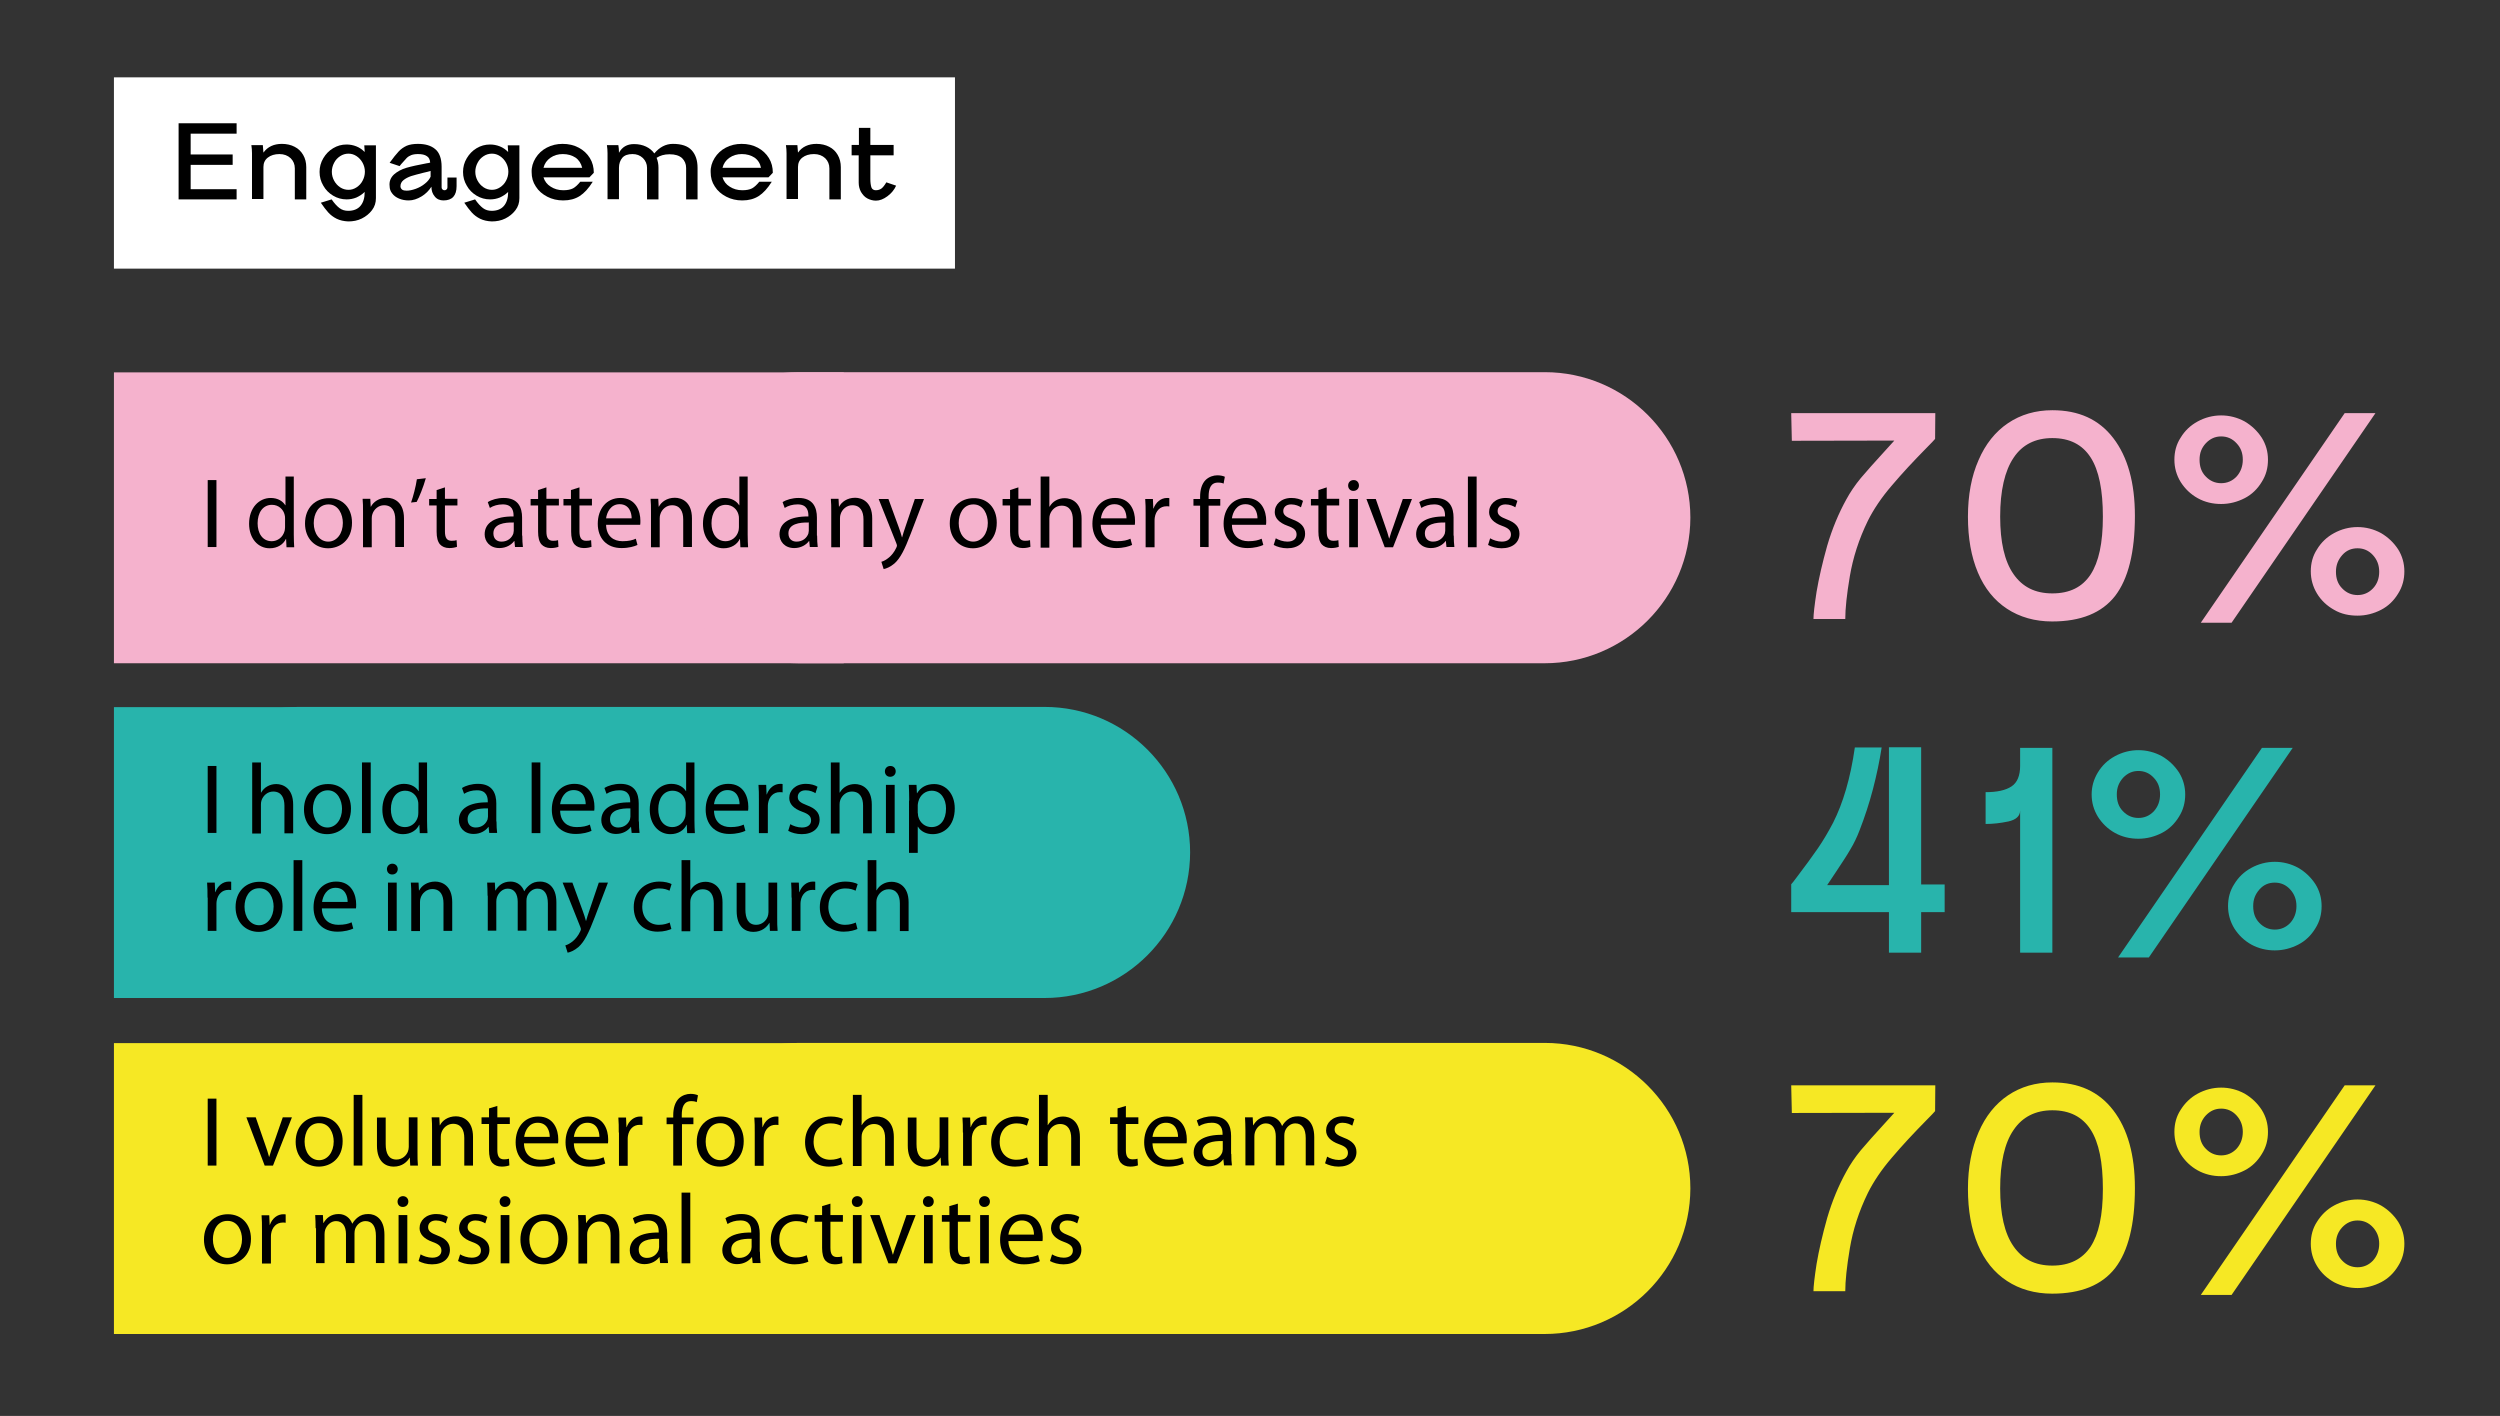 <?xml version="1.0" encoding="UTF-8"?>
<!-- Generator: Adobe Illustrator 28.2.0, SVG Export Plug-In . SVG Version: 6.00 Build 0)  -->
<svg xmlns="http://www.w3.org/2000/svg" xmlns:xlink="http://www.w3.org/1999/xlink" version="1.1" id="Layer_1" x="0px" y="0px" viewBox="0 0 1202.4 681" style="enable-background:new 0 0 1202.4 681;" xml:space="preserve">
<rect x="0" y="0" width="1202.4" height="681" fill="#333333" stroke="none"/>
<style type="text/css">
	.st0{fill:#F6E824;}
	.st1{fill:#F5B2CD;}
	.st2{fill:#28B4AC;}
	.st3{enable-background:new    ;}
	.st4{fill:#FFFFFF;}
</style>
<rect x="54.8" y="501.7" class="st0" width="351" height="139.9"></rect>
<path class="st0" d="M742.9,641.6H384.2c-38.6,0-70-31.4-70-70l0,0c0-38.6,31.4-70,70-70H743c38.6,0,70,31.4,70,70l0,0  C812.9,610.3,781.5,641.6,742.9,641.6z"></path>
<rect x="54.8" y="179.1" class="st1" width="351" height="139.9"></rect>
<path class="st1" d="M742.9,319H384.2c-38.6,0-70-31.4-70-70l0,0c0-38.6,31.4-70,70-70H743c38.6,0,70,31.4,70,70l0,0  C812.9,287.7,781.5,319,742.9,319z"></path>
<path class="st1" d="M861.5,198.7l0.3,13.3l49.3-0.1l-4.9,5.4c-4.6,5-8.3,9.2-11.2,12.6c-2.8,3.4-5.1,6.8-7,10.3  c-3.7,6.7-6.8,14.1-9.2,22.3c-2.3,8.2-4,15.6-5.1,22.1c-1,6.5-1.5,10.9-1.5,13.1h15.3c0-4.9,0.7-11.7,2.2-20.6  c1.5-8.8,4.3-17.7,8.7-26.7c2.7-5.4,6.5-11.1,11.5-16.9c4.9-5.8,10.5-11.8,16.7-18.1c2.3-2.3,3.6-3.7,4.1-4.3l0.1-12.4L861.5,198.7  L861.5,198.7L861.5,198.7z M987.1,197.3c-8.1,0-15.2,2.1-21.3,6.2s-10.9,10.1-14.2,17.8c-3.4,7.7-5.1,16.8-5.1,27.2  c0,10.4,1.6,19.3,4.8,26.9c3.2,7.6,7.9,13.4,14,17.4c6.1,4,13.4,6.1,21.7,6.1c13.8,0,23.9-4.1,30.3-12.3c6.3-8.2,9.5-21,9.5-38.5  c0-16-3.5-28.4-10.4-37.4C1009.5,201.7,999.8,197.3,987.1,197.3L987.1,197.3z M987.1,210.7c8.3,0,14.4,3.1,18.4,9.3  c4,6.2,5.9,15.7,5.9,28.5s-2,21.8-5.9,27.8c-4,6.1-10.1,9.1-18.4,9.1s-14.4-3.1-18.7-9.3c-4.3-6.2-6.4-15.4-6.4-27.7  c0-12.3,2.2-22,6.5-28.3C972.7,213.8,979,210.7,987.1,210.7L987.1,210.7L987.1,210.7z M1127.7,198.7l-69.2,100.8h14.8l69.2-100.8  H1127.7L1127.7,198.7z M1068.3,242.4c4,0,7.8-1,11.3-2.8s6.2-4.5,8.2-7.8c2.1-3.3,3-6.8,3-10.7s-1-7.4-3-10.6  c-2.1-3.2-4.8-5.8-8.2-7.8c-3.5-1.9-7.3-2.9-11.3-2.9s-7.8,1-11.3,2.9c-3.5,1.9-6.2,4.5-8.2,7.8c-2.1,3.2-3,6.8-3,10.6  c0,3.9,1,7.4,3,10.7c2.1,3.3,4.8,5.9,8.2,7.8C1060.4,241.5,1064.2,242.4,1068.3,242.4L1068.3,242.4z M1068.3,232.4  c-2.9,0-5.4-1.1-7.4-3.2c-2.1-2.1-3-4.8-3-8.1s1-5.7,3-7.9c2.1-2.2,4.5-3.3,7.4-3.3s5.4,1.1,7.4,3.3c2.1,2.2,3,4.8,3,7.9  s-1,5.9-3,8.1C1073.7,231.3,1071.2,232.4,1068.3,232.4L1068.3,232.4z M1133.9,296.1c4,0,7.8-1,11.3-2.8c3.5-1.8,6.2-4.5,8.2-7.8  c2.1-3.3,3-6.9,3-10.7s-1-7.4-3-10.6c-2.1-3.2-4.8-5.8-8.2-7.8c-3.5-1.9-7.3-2.9-11.3-2.9s-7.8,1-11.3,2.9c-3.5,1.9-6.2,4.5-8.2,7.8  c-2.1,3.2-3,6.8-3,10.6s1,7.4,3,10.7c2,3.3,4.8,5.9,8.2,7.8C1126,295.3,1129.8,296.1,1133.9,296.1L1133.9,296.1z M1133.9,286.2  c-2.9,0-5.4-1.1-7.4-3.2c-2.1-2.1-3-4.8-3-8c0-3.2,1-5.7,3-8c2-2.3,4.5-3.3,7.4-3.3s5.4,1.1,7.4,3.3s3,4.8,3,8c0,3.2-1,5.9-3,8  C1139.3,285.1,1136.8,286.2,1133.9,286.2L1133.9,286.2z"></path>
<path class="st2" d="M908.5,359.7v66h-29.7l3.8-5.7c3.2-4.8,5.7-8.6,7.3-11.4c1.7-2.8,3.2-5.9,4.5-9.3c2.4-6.2,4.6-12.8,6.4-19.7  s3.2-13.6,4.2-20.1h-12.9c-2.1,14.8-5.7,26.8-10.4,36.1c-2.3,4.4-4.7,8.5-7.3,12.3c-2.6,3.8-6.2,8.7-10.6,14.5  c-1,1.3-1.7,2.3-2.3,2.9v13.4h47v19.5H924v-19.5h11.3v-13.3H924v-66h-15.5V359.7z M955,381v15.3c3.5,0,7.1-0.4,10.9-1.2  c3.7-0.8,5.7-2.6,5.7-5.3v68.4h15.5v-98.5h-15.5v8.6c0,4.8-1.4,8.1-4.1,9.9C964.7,380.1,960.5,381,955,381L955,381L955,381z   M1087.9,359.7l-69.2,100.8h14.8l69.2-100.8H1087.9L1087.9,359.7z M1028.5,403.4c4,0,7.8-1,11.3-2.8s6.2-4.5,8.2-7.8  c2.1-3.3,3-6.9,3-10.7s-1-7.4-3-10.6c-2.1-3.2-4.8-5.8-8.2-7.8c-3.5-1.9-7.3-2.9-11.3-2.9s-7.8,1-11.3,2.9c-3.5,1.9-6.2,4.5-8.2,7.8  c-2,3.3-3,6.8-3,10.6c0,3.9,1,7.4,3,10.7c2.1,3.3,4.8,5.9,8.2,7.8C1020.6,402.5,1024.4,403.4,1028.5,403.4L1028.5,403.4  L1028.5,403.4z M1028.5,393.4c-2.9,0-5.4-1.1-7.4-3.2c-2.1-2.1-3-4.8-3-8.1s1-5.7,3-8c2.1-2.2,4.5-3.3,7.4-3.3s5.4,1.1,7.4,3.3  c2.1,2.2,3,4.8,3,8c0,3.2-1,5.9-3,8.1C1033.9,392.3,1031.4,393.4,1028.5,393.4L1028.5,393.4z M1094.1,457.1c4,0,7.8-1,11.3-2.8  s6.2-4.5,8.2-7.8c2.1-3.3,3-6.8,3-10.7c0-3.9-1-7.4-3-10.6c-2.1-3.2-4.8-5.8-8.2-7.8c-3.5-1.9-7.3-2.9-11.3-2.9s-7.8,1-11.3,2.9  c-3.5,1.9-6.2,4.5-8.2,7.8c-2.1,3.2-3,6.8-3,10.6c0,3.8,1,7.4,3,10.7c2.1,3.3,4.8,5.9,8.2,7.8  C1086.3,456.2,1090.1,457.1,1094.1,457.1L1094.1,457.1z M1094.1,447.1c-2.9,0-5.4-1.1-7.4-3.2c-2.1-2.1-3-4.8-3-8.1s1-5.7,3-8  c2-2.3,4.5-3.3,7.4-3.3s5.4,1.1,7.4,3.3s3,4.8,3,8c0,3.1-1,5.9-3,8.1C1099.5,446,1097,447.1,1094.1,447.1L1094.1,447.1z"></path>
<path class="st0" d="M861.5,522l0.3,13.3l49.3-0.1l-4.9,5.4c-4.6,5-8.3,9.2-11.2,12.6c-2.8,3.4-5.1,6.8-7,10.3  c-3.7,6.7-6.8,14.1-9.2,22.3c-2.3,8.2-4,15.6-5.1,22.1c-1,6.5-1.5,10.9-1.5,13.1h15.3c0-4.9,0.7-11.7,2.2-20.6s4.3-17.7,8.7-26.7  c2.7-5.4,6.5-11.1,11.5-16.9c4.9-5.8,10.5-11.8,16.7-18.1c2.3-2.3,3.6-3.7,4.1-4.3l0.1-12.4L861.5,522L861.5,522L861.5,522z   M987.1,520.6c-8.1,0-15.2,2.1-21.3,6.2s-10.9,10.1-14.2,17.8s-5.1,16.8-5.1,27.2c0,10.4,1.6,19.3,4.8,26.9  c3.2,7.6,7.9,13.4,14,17.4c6.1,4,13.4,6.1,21.7,6.1c13.8,0,23.9-4.1,30.3-12.3c6.3-8.2,9.5-21,9.5-38.5c0-16-3.5-28.4-10.4-37.4  C1009.5,525,999.8,520.6,987.1,520.6L987.1,520.6L987.1,520.6z M987.1,534c8.3,0,14.4,3.1,18.4,9.3c4,6.2,5.9,15.7,5.9,28.5  c0,12.8-2,21.8-5.9,27.8c-4,6-10.1,9.1-18.4,9.1s-14.4-3.1-18.7-9.3c-4.3-6.2-6.4-15.4-6.4-27.7s2.1-22,6.5-28.3  C972.7,537.2,979,534,987.1,534L987.1,534L987.1,534z M1127.7,522l-69.2,100.8h14.8l69.2-100.8L1127.7,522L1127.7,522z   M1068.3,565.7c4,0,7.8-1,11.3-2.8s6.2-4.5,8.2-7.8c2.1-3.3,3-6.8,3-10.7c0-3.9-1-7.4-3-10.6c-2.1-3.2-4.8-5.8-8.2-7.8  c-3.5-1.9-7.3-2.9-11.3-2.9s-7.8,1-11.3,2.9c-3.5,1.9-6.2,4.6-8.2,7.8c-2.1,3.2-3,6.8-3,10.6c0,3.9,1,7.4,3,10.7  c2.1,3.3,4.8,5.9,8.2,7.8S1064.2,565.7,1068.3,565.7L1068.3,565.7z M1068.3,555.7c-2.9,0-5.4-1.1-7.4-3.2c-2.1-2.1-3-4.8-3-8.1  c0-3.2,1-5.7,3-7.9c2.1-2.2,4.5-3.3,7.4-3.3s5.4,1.1,7.4,3.3s3,4.8,3,7.9c0,3.1-1,5.9-3,8.1C1073.7,554.6,1071.2,555.7,1068.3,555.7  L1068.3,555.7z M1133.9,619.5c4,0,7.8-1,11.3-2.8c3.5-1.8,6.2-4.5,8.2-7.8c2.1-3.3,3-6.8,3-10.7c0-3.9-1-7.4-3-10.6  c-2.1-3.2-4.8-5.8-8.2-7.8c-3.5-1.9-7.3-2.9-11.3-2.9s-7.8,1-11.3,2.9c-3.5,1.9-6.2,4.6-8.2,7.8c-2.1,3.2-3,6.8-3,10.6  c0,3.9,1,7.4,3,10.7c2,3.3,4.8,5.9,8.2,7.8C1126.1,618.5,1129.8,619.5,1133.9,619.5L1133.9,619.5z M1133.9,609.5  c-2.9,0-5.4-1.1-7.4-3.2c-2.1-2.1-3-4.8-3-8.1c0-3.2,1-5.7,3-7.9c2.1-2.2,4.5-3.3,7.4-3.3s5.4,1.1,7.4,3.3s3,4.8,3,7.9s-1,5.9-3,8.1  C1139.3,608.4,1136.8,609.5,1133.9,609.5L1133.9,609.5z"></path>
<g class="st3">
	<path d="M104.1,230.9v32.2h-4.2v-32.2H104.1z"></path>
	<path d="M141.3,229.2v28c0,2.1,0.1,4.4,0.2,6h-3.7l-0.2-4h-0.1c-1.2,2.6-4,4.5-7.8,4.5c-5.6,0-9.9-4.7-9.9-11.8   c0-7.7,4.8-12.4,10.4-12.4c3.6,0,5.9,1.7,7,3.5h0.1v-13.8H141.3z M137.1,249.4c0-0.5,0-1.2-0.2-1.8c-0.6-2.6-2.9-4.8-6.1-4.8   c-4.4,0-6.9,3.8-6.9,8.9c0,4.7,2.3,8.6,6.8,8.6c2.8,0,5.4-1.9,6.2-5c0.1-0.6,0.2-1.1,0.2-1.8V249.4z"></path>
	<path d="M169.3,251.4c0,8.6-6,12.3-11.5,12.3c-6.2,0-11.1-4.6-11.1-11.9c0-7.7,5.1-12.2,11.5-12.2   C164.8,239.5,169.3,244.3,169.3,251.4z M150.9,251.6c0,5.1,2.9,8.9,7,8.9c4,0,7-3.8,7-9c0-3.9-2-8.9-6.9-8.9   C153.1,242.6,150.9,247.2,150.9,251.6z"></path>
	<path d="M174.6,246.2c0-2.4,0-4.4-0.2-6.3h3.7l0.2,3.8h0.1c1.1-2.2,3.8-4.3,7.7-4.3c3.2,0,8.2,1.9,8.2,9.9v13.8h-4.2v-13.3   c0-3.7-1.4-6.8-5.4-6.8c-2.7,0-4.9,2-5.6,4.3c-0.2,0.5-0.3,1.2-0.3,2v13.9h-4.2V246.2z"></path>
	<path d="M204.8,230c-1.1,4-3.2,9.2-4.4,11.4l-2.7,0.3c1-2.8,2.3-7.7,2.8-11.2L204.8,230z"></path>
	<path d="M214,234.4v5.5h6v3.2h-6v12.5c0,2.9,0.8,4.5,3.2,4.5c1.1,0,1.8-0.1,2.4-0.3l0.2,3.2c-0.8,0.3-2.1,0.6-3.7,0.6   c-2,0-3.5-0.7-4.5-1.8c-1.1-1.3-1.6-3.3-1.6-6.1v-12.6h-3.6V240h3.6v-4.3L214,234.4z"></path>
	<path d="M251.2,257.6c0,2,0.1,4,0.3,5.5h-3.8l-0.3-2.9h-0.1c-1.3,1.8-3.8,3.4-7.1,3.4c-4.7,0-7.1-3.3-7.1-6.6c0-5.6,5-8.7,13.9-8.6   v-0.5c0-1.9-0.5-5.4-5.3-5.3c-2.2,0-4.4,0.6-6.1,1.7l-1-2.8c1.9-1.2,4.7-2,7.7-2c7.1,0,8.8,4.8,8.8,9.4V257.6z M247.1,251.3   c-4.6-0.1-9.8,0.7-9.8,5.2c0,2.8,1.8,4,3.9,4c3.1,0,5-1.9,5.7-3.9c0.1-0.5,0.2-1,0.2-1.3V251.3z"></path>
	<path d="M262.8,234.4v5.5h6v3.2h-6v12.5c0,2.9,0.8,4.5,3.2,4.5c1.1,0,1.8-0.1,2.4-0.3l0.2,3.2c-0.8,0.3-2.1,0.6-3.7,0.6   c-2,0-3.5-0.7-4.5-1.8c-1.1-1.3-1.6-3.3-1.6-6.1v-12.6h-3.6V240h3.6v-4.3L262.8,234.4z"></path>
	<path d="M278.7,234.4v5.5h6v3.2h-6v12.5c0,2.9,0.8,4.5,3.2,4.5c1.1,0,1.8-0.1,2.4-0.3l0.2,3.2c-0.8,0.3-2.1,0.6-3.7,0.6   c-2,0-3.5-0.7-4.5-1.8c-1.1-1.3-1.6-3.3-1.6-6.1v-12.6H271V240h3.6v-4.3L278.7,234.4z"></path>
	<path d="M291.5,252.3c0.1,5.7,3.7,8,7.9,8c3,0,4.9-0.5,6.4-1.2l0.8,3c-1.5,0.7-4.1,1.5-7.7,1.5c-7.1,0-11.4-4.7-11.4-11.7   c0-7,4.1-12.4,10.9-12.4c7.6,0,9.6,6.6,9.6,10.9c0,0.9,0,1.5-0.1,2H291.5z M303.8,249.3c0-2.6-1.1-6.8-5.8-6.8   c-4.3,0-6.1,3.9-6.5,6.8H303.8z"></path>
	<path d="M313.1,246.2c0-2.4,0-4.4-0.2-6.3h3.7l0.2,3.8h0.1c1.1-2.2,3.8-4.3,7.7-4.3c3.2,0,8.2,1.9,8.2,9.9v13.8h-4.2v-13.3   c0-3.7-1.4-6.8-5.4-6.8c-2.7,0-4.9,2-5.6,4.3c-0.2,0.5-0.3,1.2-0.3,2v13.9h-4.2V246.2z"></path>
	<path d="M359.6,229.2v28c0,2.1,0.1,4.4,0.2,6h-3.7l-0.2-4h-0.1c-1.2,2.6-4,4.5-7.8,4.5c-5.6,0-9.9-4.7-9.9-11.8   c0-7.7,4.8-12.4,10.4-12.4c3.6,0,5.9,1.7,7,3.5h0.1v-13.8H359.6z M355.4,249.4c0-0.5,0-1.2-0.2-1.8c-0.6-2.6-2.9-4.8-6.1-4.8   c-4.4,0-6.9,3.8-6.9,8.9c0,4.7,2.3,8.6,6.8,8.6c2.8,0,5.4-1.9,6.2-5c0.1-0.6,0.2-1.1,0.2-1.8V249.4z"></path>
	<path d="M393,257.6c0,2,0.1,4,0.3,5.5h-3.8l-0.3-2.9h-0.1c-1.3,1.8-3.8,3.4-7.1,3.4c-4.7,0-7.1-3.3-7.1-6.6c0-5.6,5-8.7,13.9-8.6   v-0.5c0-1.9-0.5-5.4-5.3-5.3c-2.2,0-4.4,0.6-6.1,1.7l-1-2.8c1.9-1.2,4.7-2,7.7-2c7.1,0,8.8,4.8,8.8,9.4V257.6z M389,251.3   c-4.6-0.1-9.8,0.7-9.8,5.2c0,2.8,1.8,4,3.9,4c3.1,0,5-1.9,5.7-3.9c0.1-0.5,0.2-1,0.2-1.3V251.3z"></path>
	<path d="M399.8,246.2c0-2.4,0-4.4-0.2-6.3h3.7l0.2,3.8h0.1c1.1-2.2,3.8-4.3,7.7-4.3c3.2,0,8.2,1.9,8.2,9.9v13.8h-4.2v-13.3   c0-3.7-1.4-6.8-5.4-6.8c-2.7,0-4.9,2-5.6,4.3c-0.2,0.5-0.3,1.2-0.3,2v13.9h-4.2V246.2z"></path>
	<path d="M427.3,240l5,13.7c0.6,1.5,1.1,3.3,1.5,4.7h0.1c0.4-1.4,0.9-3.2,1.5-4.8L440,240h4.4l-6.3,16.5c-3,7.9-5.1,12-7.9,14.5   c-2.1,1.8-4.1,2.5-5.2,2.7l-1.1-3.5c1.1-0.3,2.4-1,3.7-2.1c1.1-0.9,2.5-2.5,3.5-4.7c0.2-0.4,0.3-0.8,0.3-1c0-0.2-0.1-0.6-0.3-1.1   l-8.5-21.3H427.3z"></path>
	<path d="M479.4,251.4c0,8.6-6,12.3-11.5,12.3c-6.2,0-11.1-4.6-11.1-11.9c0-7.7,5.1-12.2,11.5-12.2   C474.9,239.5,479.4,244.3,479.4,251.4z M461.1,251.6c0,5.1,2.9,8.9,7,8.9c4,0,7-3.8,7-9c0-3.9-2-8.9-6.9-8.9   C463.2,242.6,461.1,247.2,461.1,251.6z"></path>
	<path d="M489.8,234.4v5.5h6v3.2h-6v12.5c0,2.9,0.8,4.5,3.2,4.5c1.1,0,1.8-0.1,2.4-0.3l0.2,3.2c-0.8,0.3-2.1,0.6-3.7,0.6   c-2,0-3.5-0.7-4.5-1.8c-1.1-1.3-1.6-3.3-1.6-6.1v-12.6h-3.6V240h3.6v-4.3L489.8,234.4z"></path>
	<path d="M500.5,229.2h4.2v14.5h0.1c0.7-1.2,1.7-2.3,3-3c1.2-0.7,2.7-1.1,4.3-1.1c3.1,0,8.1,1.9,8.1,9.9v13.8H516v-13.3   c0-3.7-1.4-6.8-5.4-6.8c-2.7,0-4.8,1.9-5.6,4.2c-0.2,0.6-0.3,1.2-0.3,2v14h-4.2V229.2z"></path>
	<path d="M529.4,252.3c0.1,5.7,3.7,8,7.9,8c3,0,4.9-0.5,6.4-1.2l0.8,3c-1.5,0.7-4.1,1.5-7.7,1.5c-7.1,0-11.4-4.7-11.4-11.7   c0-7,4.1-12.4,10.9-12.4c7.6,0,9.6,6.6,9.6,10.9c0,0.9,0,1.5-0.1,2H529.4z M541.8,249.3c0-2.6-1.1-6.8-5.8-6.8   c-4.3,0-6.1,3.9-6.5,6.8H541.8z"></path>
	<path d="M551,247.2c0-2.7,0-5.1-0.2-7.2h3.7l0.2,4.6h0.1c1.1-3.1,3.6-5.1,6.5-5.1c0.4,0,0.8,0,1.1,0.1v4c-0.4-0.1-0.9-0.1-1.4-0.1   c-3,0-5.1,2.2-5.6,5.4c-0.1,0.6-0.1,1.3-0.1,2v12.3H551V247.2z"></path>
	<path d="M577.2,263.1v-19.9H574V240h3.2v-1.1c0-3.3,0.8-6.2,2.7-8.1c1.6-1.5,3.7-2.2,5.6-2.2c1.5,0,2.8,0.3,3.6,0.7l-0.6,3.3   c-0.6-0.3-1.4-0.5-2.7-0.5c-3.6,0-4.5,3.1-4.5,6.7v1.2h5.6v3.2h-5.6v19.9H577.2z"></path>
	<path d="M592.5,252.3c0.1,5.7,3.7,8,7.9,8c3,0,4.9-0.5,6.4-1.2l0.8,3c-1.5,0.7-4.1,1.5-7.7,1.5c-7.1,0-11.4-4.7-11.4-11.7   c0-7,4.1-12.4,10.9-12.4c7.6,0,9.6,6.6,9.6,10.9c0,0.9,0,1.5-0.1,2H592.5z M604.8,249.3c0-2.6-1.1-6.8-5.8-6.8   c-4.3,0-6.1,3.9-6.5,6.8H604.8z"></path>
	<path d="M613.6,258.9c1.3,0.8,3.5,1.6,5.6,1.6c3,0,4.4-1.5,4.4-3.4c0-2-1.2-3.1-4.3-4.2c-4.2-1.5-6.2-3.8-6.2-6.6   c0-3.7,3.1-6.8,8-6.8c2.3,0,4.4,0.6,5.6,1.4l-1,3.1c-0.9-0.6-2.6-1.4-4.7-1.4c-2.5,0-3.8,1.4-3.8,3.2c0,1.9,1.3,2.8,4.4,4   c4,1.5,6.1,3.5,6.1,6.9c0,4.1-3.2,7-8.6,7c-2.5,0-4.9-0.7-6.5-1.6L613.6,258.9z"></path>
	<path d="M638.1,234.4v5.5h6v3.2h-6v12.5c0,2.9,0.8,4.5,3.2,4.5c1.1,0,1.8-0.1,2.4-0.3l0.2,3.2c-0.8,0.3-2.1,0.6-3.7,0.6   c-2,0-3.5-0.7-4.5-1.8c-1.1-1.3-1.6-3.3-1.6-6.1v-12.6h-3.6V240h3.6v-4.3L638.1,234.4z"></path>
	<path d="M653.6,233.5c0,1.4-1,2.6-2.7,2.6c-1.5,0-2.5-1.1-2.5-2.6s1.1-2.6,2.6-2.6C652.5,230.8,653.6,232,653.6,233.5z    M648.9,263.1V240h4.2v23.2H648.9z"></path>
	<path d="M661.7,240l4.5,13c0.8,2.2,1.4,4.1,1.9,6h0.1c0.5-1.9,1.2-3.8,2-6l4.5-13h4.4l-9.1,23.2h-4l-8.8-23.2H661.7z"></path>
	<path d="M699.2,257.6c0,2,0.1,4,0.3,5.5h-3.8l-0.3-2.9h-0.1c-1.3,1.8-3.8,3.4-7.1,3.4c-4.7,0-7.1-3.3-7.1-6.6c0-5.6,5-8.7,13.9-8.6   v-0.5c0-1.9-0.5-5.4-5.3-5.3c-2.2,0-4.4,0.6-6.1,1.7l-1-2.8c1.9-1.2,4.7-2,7.7-2c7.1,0,8.8,4.8,8.8,9.4V257.6z M695.1,251.3   c-4.6-0.1-9.8,0.7-9.8,5.2c0,2.8,1.8,4,3.9,4c3.1,0,5-1.9,5.7-3.9c0.1-0.5,0.2-1,0.2-1.3V251.3z"></path>
	<path d="M706,229.2h4.2v34H706V229.2z"></path>
	<path d="M716.7,258.9c1.3,0.8,3.5,1.6,5.6,1.6c3,0,4.4-1.5,4.4-3.4c0-2-1.2-3.1-4.3-4.2c-4.2-1.5-6.2-3.8-6.2-6.6   c0-3.7,3.1-6.8,8-6.8c2.3,0,4.4,0.6,5.6,1.4l-1,3.1c-0.9-0.6-2.6-1.4-4.7-1.4c-2.5,0-3.8,1.4-3.8,3.2c0,1.9,1.3,2.8,4.4,4   c4,1.5,6.1,3.5,6.1,6.9c0,4.1-3.2,7-8.6,7c-2.5,0-4.9-0.7-6.5-1.6L716.7,258.9z"></path>
</g>
<rect x="54.8" y="340.1" class="st2" width="351" height="139.9"></rect>
<path class="st2" d="M502.4,480H143.6c-38.6,0-70-31.4-70-70l0,0c0-38.6,31.4-70,70-70h358.8c38.6,0,70,31.4,70,70l0,0  C572.3,448.6,541,480,502.4,480z"></path>
<g class="st3">
	<path d="M104.1,368.4v32.2h-4.2v-32.2H104.1z"></path>
	<path d="M121.3,366.7h4.2v14.5h0.1c0.7-1.2,1.7-2.3,3-3c1.2-0.7,2.7-1.1,4.3-1.1c3.1,0,8.1,1.9,8.1,9.9v13.8h-4.2v-13.3   c0-3.7-1.4-6.8-5.4-6.8c-2.7,0-4.8,1.9-5.6,4.2c-0.2,0.6-0.3,1.2-0.3,2v14h-4.2V366.7z"></path>
	<path d="M168.8,388.9c0,8.6-6,12.3-11.5,12.3c-6.2,0-11.1-4.6-11.1-11.9c0-7.7,5.1-12.2,11.5-12.2   C164.3,377,168.8,381.9,168.8,388.9z M150.5,389.1c0,5.1,2.9,8.9,7,8.9c4,0,7-3.8,7-9c0-3.9-2-8.9-6.9-8.9   C152.7,380.2,150.5,384.8,150.5,389.1z"></path>
	<path d="M174.1,366.7h4.2v34h-4.2V366.7z"></path>
	<path d="M205.4,366.7v28c0,2.1,0.1,4.4,0.2,6h-3.7l-0.2-4h-0.1c-1.2,2.6-4,4.5-7.8,4.5c-5.6,0-9.9-4.7-9.9-11.8   c0-7.7,4.8-12.4,10.4-12.4c3.6,0,5.9,1.7,7,3.5h0.1v-13.8H205.4z M201.2,386.9c0-0.5,0-1.2-0.2-1.8c-0.6-2.6-2.9-4.8-6.1-4.8   c-4.4,0-6.9,3.8-6.9,8.9c0,4.7,2.3,8.6,6.8,8.6c2.8,0,5.4-1.9,6.2-5c0.1-0.6,0.2-1.1,0.2-1.8V386.9z"></path>
	<path d="M238.8,395.1c0,2,0.1,4,0.3,5.5h-3.8l-0.3-2.9h-0.1c-1.3,1.8-3.8,3.4-7.1,3.4c-4.7,0-7.1-3.3-7.1-6.6c0-5.6,5-8.7,13.9-8.6   v-0.5c0-1.9-0.5-5.4-5.3-5.3c-2.2,0-4.4,0.6-6.1,1.7l-1-2.8c1.9-1.2,4.7-2,7.7-2c7.1,0,8.8,4.8,8.8,9.4V395.1z M234.7,388.8   c-4.6-0.1-9.8,0.7-9.8,5.2c0,2.8,1.8,4,3.9,4c3.1,0,5-1.9,5.7-3.9c0.1-0.5,0.2-1,0.2-1.3V388.8z"></path>
	<path d="M255.7,366.7h4.2v34h-4.2V366.7z"></path>
	<path d="M269.4,389.8c0.1,5.7,3.7,8,7.9,8c3,0,4.9-0.5,6.4-1.2l0.8,3c-1.5,0.7-4.1,1.5-7.7,1.5c-7.1,0-11.4-4.7-11.4-11.7   c0-7,4.1-12.4,10.9-12.4c7.6,0,9.6,6.6,9.6,10.9c0,0.9,0,1.5-0.1,2H269.4z M281.7,386.8c0-2.6-1.1-6.8-5.8-6.8   c-4.3,0-6.1,3.9-6.5,6.8H281.7z"></path>
	<path d="M307.3,395.1c0,2,0.1,4,0.3,5.5h-3.8l-0.3-2.9h-0.1c-1.3,1.8-3.8,3.4-7.1,3.4c-4.7,0-7.1-3.3-7.1-6.6c0-5.6,5-8.7,13.9-8.6   v-0.5c0-1.9-0.5-5.4-5.3-5.3c-2.2,0-4.4,0.6-6.1,1.7l-1-2.8c1.9-1.2,4.7-2,7.7-2c7.1,0,8.8,4.8,8.8,9.4V395.1z M303.2,388.8   c-4.6-0.1-9.8,0.7-9.8,5.2c0,2.8,1.8,4,3.9,4c3.1,0,5-1.9,5.7-3.9c0.1-0.5,0.2-1,0.2-1.3V388.8z"></path>
	<path d="M334,366.7v28c0,2.1,0.1,4.4,0.2,6h-3.7l-0.2-4h-0.1c-1.2,2.6-4,4.5-7.8,4.5c-5.6,0-9.9-4.7-9.9-11.8   c0-7.7,4.8-12.4,10.4-12.4c3.6,0,5.9,1.7,7,3.5h0.1v-13.8H334z M329.8,386.9c0-0.5,0-1.2-0.2-1.8c-0.6-2.6-2.9-4.8-6.1-4.8   c-4.4,0-6.9,3.8-6.9,8.9c0,4.7,2.3,8.6,6.8,8.6c2.8,0,5.4-1.9,6.2-5c0.1-0.6,0.2-1.1,0.2-1.8V386.9z"></path>
	<path d="M343.4,389.8c0.1,5.7,3.7,8,7.9,8c3,0,4.9-0.5,6.4-1.2l0.8,3c-1.5,0.7-4.1,1.5-7.7,1.5c-7.1,0-11.4-4.7-11.4-11.7   c0-7,4.1-12.4,10.9-12.4c7.6,0,9.6,6.6,9.6,10.9c0,0.9,0,1.5-0.1,2H343.4z M355.7,386.8c0-2.6-1.1-6.8-5.8-6.8   c-4.3,0-6.1,3.9-6.5,6.8H355.7z"></path>
	<path d="M365,384.7c0-2.7,0-5.1-0.2-7.2h3.7l0.2,4.6h0.1c1.1-3.1,3.6-5.1,6.5-5.1c0.4,0,0.8,0,1.1,0.1v4c-0.4-0.1-0.9-0.1-1.4-0.1   c-3,0-5.1,2.2-5.6,5.4c-0.1,0.6-0.1,1.3-0.1,2v12.3H365V384.7z"></path>
	<path d="M380.1,396.4c1.3,0.8,3.5,1.6,5.6,1.6c3,0,4.4-1.5,4.4-3.4c0-2-1.2-3.1-4.3-4.2c-4.2-1.5-6.2-3.8-6.2-6.6   c0-3.7,3.1-6.8,8-6.8c2.3,0,4.4,0.6,5.6,1.4l-1,3.1c-0.9-0.6-2.6-1.4-4.7-1.4c-2.5,0-3.8,1.4-3.8,3.2c0,1.9,1.3,2.8,4.4,4   c4,1.5,6.1,3.5,6.1,6.9c0,4.1-3.2,7-8.6,7c-2.5,0-4.9-0.7-6.5-1.6L380.1,396.4z"></path>
	<path d="M399.6,366.7h4.2v14.5h0.1c0.7-1.2,1.7-2.3,3-3c1.2-0.7,2.7-1.1,4.3-1.1c3.1,0,8.1,1.9,8.1,9.9v13.8h-4.2v-13.3   c0-3.7-1.4-6.8-5.4-6.8c-2.7,0-4.8,1.9-5.6,4.2c-0.2,0.6-0.3,1.2-0.3,2v14h-4.2V366.7z"></path>
	<path d="M430.8,371c0,1.4-1,2.6-2.7,2.6c-1.5,0-2.5-1.1-2.5-2.6s1.1-2.6,2.6-2.6C429.8,368.4,430.8,369.5,430.8,371z M426.1,400.7   v-23.2h4.2v23.2H426.1z"></path>
	<path d="M437.3,385.1c0-3-0.1-5.4-0.2-7.6h3.7l0.2,4h0.1c1.7-2.8,4.4-4.4,8.2-4.4c5.6,0,9.9,4.7,9.9,11.7c0,8.3-5.1,12.4-10.6,12.4   c-3.1,0-5.7-1.3-7.1-3.6h-0.1v12.6h-4.2V385.1z M441.5,391.2c0,0.6,0,1.2,0.2,1.7c0.8,2.9,3.3,4.9,6.3,4.9c4.4,0,7-3.6,7-8.9   c0-4.6-2.4-8.6-6.9-8.6c-2.9,0-5.6,2-6.4,5.2c-0.1,0.5-0.3,1.1-0.3,1.7V391.2z"></path>
</g>
<g class="st3">
	<path d="M99.8,431.7c0-2.7,0-5.1-0.2-7.2h3.7l0.2,4.6h0.1c1.1-3.1,3.6-5.1,6.5-5.1c0.4,0,0.8,0,1.1,0.1v4c-0.4-0.1-0.9-0.1-1.4-0.1   c-3,0-5.1,2.2-5.6,5.4c-0.1,0.6-0.1,1.3-0.1,2v12.3h-4.2V431.7z"></path>
	<path d="M135.9,435.9c0,8.6-6,12.3-11.5,12.3c-6.2,0-11.1-4.6-11.1-11.9c0-7.7,5.1-12.2,11.5-12.2   C131.4,424,135.9,428.9,135.9,435.9z M117.6,436.1c0,5.1,2.9,8.9,7,8.9c4,0,7-3.8,7-9c0-3.9-2-8.8-6.9-8.8   C119.7,427.2,117.6,431.8,117.6,436.1z"></path>
	<path d="M141.2,413.7h4.2v34h-4.2V413.7z"></path>
	<path d="M154.8,436.8c0.1,5.7,3.7,8,7.9,8c3,0,4.9-0.5,6.4-1.2l0.8,3c-1.5,0.7-4.1,1.5-7.7,1.5c-7.1,0-11.4-4.7-11.4-11.7   c0-7,4.1-12.4,10.9-12.4c7.6,0,9.6,6.6,9.6,10.9c0,0.9,0,1.5-0.1,2H154.8z M167.2,433.8c0-2.6-1.1-6.8-5.8-6.8   c-4.3,0-6.1,3.9-6.5,6.8H167.2z"></path>
	<path d="M191.3,418c0,1.4-1,2.6-2.7,2.6c-1.5,0-2.5-1.1-2.5-2.6c0-1.4,1.1-2.6,2.6-2.6C190.2,415.4,191.3,416.5,191.3,418z    M186.6,447.7v-23.2h4.2v23.2H186.6z"></path>
	<path d="M197.8,430.8c0-2.4,0-4.4-0.2-6.3h3.7l0.2,3.8h0.1c1.1-2.2,3.8-4.3,7.7-4.3c3.2,0,8.2,1.9,8.2,9.9v13.8h-4.2v-13.3   c0-3.7-1.4-6.8-5.4-6.8c-2.7,0-4.9,2-5.6,4.3c-0.2,0.5-0.3,1.2-0.3,2v13.9h-4.2V430.8z"></path>
	<path d="M234.5,430.8c0-2.4-0.1-4.4-0.2-6.3h3.7l0.2,3.8h0.1c1.3-2.2,3.4-4.3,7.3-4.3c3.1,0,5.5,1.9,6.5,4.6h0.1   c0.7-1.3,1.7-2.3,2.6-3c1.4-1.1,2.9-1.6,5.1-1.6c3.1,0,7.7,2,7.7,10v13.6h-4.1v-13.1c0-4.5-1.7-7.1-5-7.1c-2.4,0-4.3,1.8-5,3.8   c-0.2,0.6-0.3,1.3-0.3,2.1v14.3H249v-13.9c0-3.7-1.6-6.3-4.8-6.3c-2.6,0-4.5,2.1-5.2,4.2c-0.2,0.6-0.3,1.3-0.3,2.1v13.9h-4.1V430.8   z"></path>
	<path d="M275.3,424.5l5,13.7c0.6,1.5,1.1,3.3,1.5,4.7h0.1c0.4-1.4,0.9-3.2,1.5-4.8l4.6-13.6h4.4l-6.3,16.5c-3,7.9-5.1,12-7.9,14.5   c-2.1,1.8-4.1,2.5-5.2,2.7l-1.1-3.5c1.1-0.3,2.4-1,3.7-2.1c1.1-0.9,2.5-2.5,3.5-4.7c0.2-0.4,0.3-0.8,0.3-1s-0.1-0.6-0.3-1.1   l-8.5-21.3H275.3z"></path>
	<path d="M322.9,446.8c-1.1,0.5-3.5,1.3-6.6,1.3c-7,0-11.5-4.7-11.5-11.8c0-7.1,4.9-12.3,12.4-12.3c2.5,0,4.7,0.6,5.8,1.2l-1,3.2   c-1-0.5-2.6-1.1-4.9-1.1c-5.3,0-8.2,4-8.2,8.8c0,5.4,3.4,8.7,8,8.7c2.4,0,4-0.6,5.2-1.1L322.9,446.8z"></path>
	<path d="M327.8,413.7h4.2v14.5h0.1c0.7-1.2,1.7-2.3,3-3c1.2-0.7,2.7-1.1,4.3-1.1c3.1,0,8.1,1.9,8.1,9.9v13.8h-4.2v-13.3   c0-3.7-1.4-6.8-5.4-6.8c-2.7,0-4.8,1.9-5.6,4.2c-0.2,0.6-0.3,1.2-0.3,2v14h-4.2V413.7z"></path>
	<path d="M373.8,441.3c0,2.4,0,4.5,0.2,6.4h-3.7l-0.2-3.8h-0.1c-1.1,1.9-3.5,4.3-7.7,4.3c-3.6,0-8-2.1-8-10.1v-13.5h4.2v12.8   c0,4.4,1.4,7.4,5.2,7.4c2.8,0,4.8-2,5.5-3.9c0.2-0.6,0.4-1.3,0.4-2.2v-14.2h4.2V441.3z"></path>
	<path d="M380.7,431.7c0-2.7,0-5.1-0.2-7.2h3.7l0.2,4.6h0.1c1.1-3.1,3.6-5.1,6.5-5.1c0.4,0,0.8,0,1.1,0.1v4   c-0.4-0.1-0.9-0.1-1.4-0.1c-3,0-5.1,2.2-5.6,5.4c-0.1,0.6-0.1,1.3-0.1,2v12.3h-4.2V431.7z"></path>
	<path d="M412.4,446.8c-1.1,0.5-3.5,1.3-6.6,1.3c-7,0-11.5-4.7-11.5-11.8c0-7.1,4.9-12.3,12.4-12.3c2.5,0,4.7,0.6,5.8,1.2l-1,3.2   c-1-0.5-2.6-1.1-4.9-1.1c-5.3,0-8.2,4-8.2,8.8c0,5.4,3.4,8.7,8,8.7c2.4,0,4-0.6,5.2-1.1L412.4,446.8z"></path>
	<path d="M417.3,413.7h4.2v14.5h0.1c0.7-1.2,1.7-2.3,3-3c1.2-0.7,2.7-1.1,4.3-1.1c3.1,0,8.1,1.9,8.1,9.9v13.8h-4.2v-13.3   c0-3.7-1.4-6.8-5.4-6.8c-2.7,0-4.8,1.9-5.6,4.2c-0.2,0.6-0.3,1.2-0.3,2v14h-4.2V413.7z"></path>
</g>
<g class="st3">
	<path d="M104.1,528.4v32.2h-4.2v-32.2H104.1z"></path>
	<path d="M123,537.4l4.5,13c0.8,2.2,1.4,4.1,1.9,6h0.1c0.5-1.9,1.2-3.8,2-6l4.5-13h4.4l-9.1,23.2h-4l-8.8-23.2H123z"></path>
	<path d="M164.8,548.8c0,8.6-6,12.3-11.5,12.3c-6.2,0-11.1-4.6-11.1-11.9c0-7.7,5.1-12.2,11.5-12.2   C160.3,537,164.8,541.8,164.8,548.8z M146.5,549.1c0,5.1,2.9,8.9,7,8.9c4,0,7-3.8,7-9c0-3.9-2-8.8-6.9-8.8   C148.6,540.1,146.5,544.7,146.5,549.1z"></path>
	<path d="M170.1,526.6h4.2v34h-4.2V526.6z"></path>
	<path d="M200.8,554.2c0,2.4,0,4.5,0.2,6.4h-3.7l-0.2-3.8h-0.1c-1.1,1.9-3.5,4.3-7.7,4.3c-3.6,0-8-2.1-8-10.1v-13.5h4.2v12.8   c0,4.4,1.4,7.4,5.2,7.4c2.8,0,4.8-2,5.5-3.9c0.2-0.6,0.4-1.3,0.4-2.2v-14.2h4.2V554.2z"></path>
	<path d="M207.8,543.7c0-2.4,0-4.4-0.2-6.3h3.7l0.2,3.8h0.1c1.1-2.2,3.8-4.3,7.7-4.3c3.2,0,8.2,1.9,8.2,9.9v13.8h-4.2v-13.3   c0-3.7-1.4-6.8-5.4-6.8c-2.7,0-4.9,2-5.6,4.3c-0.2,0.5-0.3,1.2-0.3,2v13.9h-4.2V543.7z"></path>
	<path d="M239.2,531.9v5.5h6v3.2h-6v12.5c0,2.9,0.8,4.5,3.2,4.5c1.1,0,1.8-0.1,2.4-0.3l0.2,3.2c-0.8,0.3-2.1,0.6-3.7,0.6   c-2,0-3.5-0.7-4.5-1.8c-1.1-1.3-1.6-3.3-1.6-6.1v-12.6h-3.6v-3.2h3.6v-4.3L239.2,531.9z"></path>
	<path d="M252,549.8c0.1,5.7,3.7,8,7.9,8c3,0,4.9-0.5,6.4-1.2l0.8,3c-1.5,0.7-4.1,1.5-7.7,1.5c-7.1,0-11.4-4.7-11.4-11.7   c0-7,4.1-12.4,10.9-12.4c7.6,0,9.6,6.6,9.6,10.9c0,0.9,0,1.5-0.1,2H252z M264.4,546.8c0-2.6-1.1-6.8-5.8-6.8   c-4.3,0-6.1,3.9-6.5,6.8H264.4z"></path>
	<path d="M276,549.8c0.1,5.7,3.7,8,7.9,8c3,0,4.9-0.5,6.4-1.2l0.8,3c-1.5,0.7-4.1,1.5-7.7,1.5c-7.1,0-11.4-4.7-11.4-11.7   c0-7,4.1-12.4,10.9-12.4c7.6,0,9.6,6.6,9.6,10.9c0,0.9,0,1.5-0.1,2H276z M288.3,546.8c0-2.6-1.1-6.8-5.8-6.8   c-4.3,0-6.1,3.9-6.5,6.8H288.3z"></path>
	<path d="M297.6,544.7c0-2.7,0-5.1-0.2-7.2h3.7l0.2,4.6h0.1c1.1-3.1,3.6-5.1,6.5-5.1c0.4,0,0.8,0,1.1,0.1v4   c-0.4-0.1-0.9-0.1-1.4-0.1c-3,0-5.1,2.2-5.6,5.4c-0.1,0.6-0.1,1.3-0.1,2v12.3h-4.2V544.7z"></path>
	<path d="M323.8,560.6v-19.9h-3.2v-3.2h3.2v-1.1c0-3.3,0.8-6.2,2.7-8.1c1.6-1.5,3.7-2.2,5.6-2.2c1.5,0,2.8,0.3,3.6,0.7l-0.6,3.3   c-0.6-0.3-1.4-0.5-2.7-0.5c-3.6,0-4.5,3.1-4.5,6.7v1.2h5.6v3.2H328v19.9H323.8z"></path>
	<path d="M357.7,548.8c0,8.6-6,12.3-11.5,12.3c-6.2,0-11.1-4.6-11.1-11.9c0-7.7,5.1-12.2,11.5-12.2   C353.2,537,357.7,541.8,357.7,548.8z M339.4,549.1c0,5.1,2.9,8.9,7,8.9c4,0,7-3.8,7-9c0-3.9-2-8.8-6.9-8.8   C341.5,540.1,339.4,544.7,339.4,549.1z"></path>
	<path d="M363,544.7c0-2.7,0-5.1-0.2-7.2h3.7l0.2,4.6h0.1c1.1-3.1,3.6-5.1,6.5-5.1c0.4,0,0.8,0,1.1,0.1v4c-0.4-0.1-0.9-0.1-1.4-0.1   c-3,0-5.1,2.2-5.6,5.4c-0.1,0.6-0.1,1.3-0.1,2v12.3H363V544.7z"></path>
	<path d="M405.3,559.8c-1.1,0.5-3.5,1.3-6.6,1.3c-7,0-11.5-4.7-11.5-11.8c0-7.1,4.9-12.3,12.4-12.3c2.5,0,4.7,0.6,5.8,1.2l-1,3.2   c-1-0.5-2.6-1.1-4.9-1.1c-5.3,0-8.2,4-8.2,8.8c0,5.4,3.4,8.7,8,8.7c2.4,0,4-0.6,5.2-1.1L405.3,559.8z"></path>
	<path d="M410.2,526.6h4.2v14.5h0.1c0.7-1.2,1.7-2.3,3-3c1.2-0.7,2.7-1.1,4.3-1.1c3.1,0,8.1,1.9,8.1,9.9v13.8h-4.2v-13.3   c0-3.7-1.4-6.8-5.4-6.8c-2.7,0-4.8,1.9-5.6,4.2c-0.2,0.6-0.3,1.2-0.3,2v14h-4.2V526.6z"></path>
	<path d="M456.1,554.2c0,2.4,0,4.5,0.2,6.4h-3.7l-0.2-3.8h-0.1c-1.1,1.9-3.5,4.3-7.7,4.3c-3.6,0-8-2.1-8-10.1v-13.5h4.2v12.8   c0,4.4,1.4,7.4,5.2,7.4c2.8,0,4.8-2,5.5-3.9c0.2-0.6,0.4-1.3,0.4-2.2v-14.2h4.2V554.2z"></path>
	<path d="M463.1,544.7c0-2.7,0-5.1-0.2-7.2h3.7l0.2,4.6h0.1c1.1-3.1,3.6-5.1,6.5-5.1c0.4,0,0.8,0,1.1,0.1v4   c-0.4-0.1-0.9-0.1-1.4-0.1c-3,0-5.1,2.2-5.6,5.4c-0.1,0.6-0.1,1.3-0.1,2v12.3h-4.2V544.7z"></path>
	<path d="M494.8,559.8c-1.1,0.5-3.5,1.3-6.6,1.3c-7,0-11.5-4.7-11.5-11.8c0-7.1,4.9-12.3,12.4-12.3c2.5,0,4.7,0.6,5.8,1.2l-1,3.2   c-1-0.5-2.6-1.1-4.9-1.1c-5.3,0-8.2,4-8.2,8.8c0,5.4,3.4,8.7,8,8.7c2.4,0,4-0.6,5.2-1.1L494.8,559.8z"></path>
	<path d="M499.7,526.6h4.2v14.5h0.1c0.7-1.2,1.7-2.3,3-3c1.2-0.7,2.7-1.1,4.3-1.1c3.1,0,8.1,1.9,8.1,9.9v13.8h-4.2v-13.3   c0-3.7-1.4-6.8-5.4-6.8c-2.7,0-4.8,1.9-5.6,4.2c-0.2,0.6-0.3,1.2-0.3,2v14h-4.2V526.6z"></path>
	<path d="M541.5,531.9v5.5h6v3.2h-6v12.5c0,2.9,0.8,4.5,3.2,4.5c1.1,0,1.8-0.1,2.4-0.3l0.2,3.2c-0.8,0.3-2.1,0.6-3.7,0.6   c-2,0-3.5-0.7-4.5-1.8c-1.1-1.3-1.6-3.3-1.6-6.1v-12.6h-3.6v-3.2h3.6v-4.3L541.5,531.9z"></path>
	<path d="M554.3,549.8c0.1,5.7,3.7,8,7.9,8c3,0,4.9-0.5,6.4-1.2l0.8,3c-1.5,0.7-4.1,1.5-7.7,1.5c-7.1,0-11.4-4.7-11.4-11.7   c0-7,4.1-12.4,10.9-12.4c7.6,0,9.6,6.6,9.6,10.9c0,0.9,0,1.5-0.1,2H554.3z M566.6,546.8c0-2.6-1.1-6.8-5.8-6.8   c-4.3,0-6.1,3.9-6.5,6.8H566.6z"></path>
	<path d="M592.2,555c0,2,0.1,4,0.3,5.5h-3.8l-0.3-2.9h-0.1c-1.3,1.8-3.8,3.4-7.1,3.4c-4.7,0-7.1-3.3-7.1-6.6c0-5.6,5-8.7,13.9-8.6   v-0.5c0-1.9-0.5-5.4-5.3-5.3c-2.2,0-4.4,0.6-6.1,1.7l-1-2.8c1.9-1.2,4.7-2,7.7-2c7.1,0,8.8,4.8,8.8,9.4V555z M588.1,548.8   c-4.6-0.1-9.8,0.7-9.8,5.2c0,2.8,1.8,4,3.9,4c3.1,0,5-1.9,5.7-3.9c0.1-0.5,0.2-1,0.2-1.3V548.8z"></path>
	<path d="M599,543.7c0-2.4-0.1-4.4-0.2-6.3h3.7l0.2,3.8h0.1c1.3-2.2,3.4-4.3,7.3-4.3c3.1,0,5.5,1.9,6.5,4.6h0.1   c0.7-1.3,1.7-2.3,2.6-3c1.4-1.1,2.9-1.6,5.1-1.6c3.1,0,7.7,2,7.7,10v13.6H628v-13.1c0-4.5-1.7-7.1-5-7.1c-2.4,0-4.3,1.8-5,3.8   c-0.2,0.6-0.3,1.3-0.3,2.1v14.3h-4.1v-13.9c0-3.7-1.6-6.3-4.8-6.3c-2.6,0-4.5,2.1-5.2,4.2c-0.2,0.6-0.3,1.3-0.3,2.1v13.9H599V543.7   z"></path>
	<path d="M638.3,556.3c1.3,0.8,3.5,1.6,5.6,1.6c3,0,4.4-1.5,4.4-3.4c0-2-1.2-3.1-4.3-4.2c-4.2-1.5-6.2-3.8-6.2-6.6   c0-3.7,3.1-6.8,8-6.8c2.3,0,4.4,0.6,5.6,1.4l-1,3.1c-0.9-0.6-2.6-1.4-4.7-1.4c-2.5,0-3.8,1.4-3.8,3.2c0,1.9,1.3,2.8,4.4,4   c4,1.5,6.1,3.5,6.1,6.9c0,4.1-3.2,7-8.6,7c-2.5,0-4.9-0.7-6.5-1.6L638.3,556.3z"></path>
</g>
<g class="st3">
	<path d="M120.7,595.8c0,8.6-6,12.3-11.5,12.3c-6.2,0-11.1-4.6-11.1-11.9c0-7.7,5.1-12.2,11.5-12.2   C116.2,584,120.7,588.8,120.7,595.8z M102.4,596.1c0,5.1,2.9,8.9,7,8.9c4,0,7-3.8,7-9c0-3.9-2-8.8-6.9-8.8   C104.5,587.1,102.4,591.7,102.4,596.1z"></path>
	<path d="M126,591.7c0-2.7,0-5.1-0.2-7.2h3.7l0.2,4.6h0.1c1.1-3.1,3.6-5.1,6.5-5.1c0.4,0,0.8,0,1.1,0.1v4c-0.4-0.1-0.9-0.1-1.4-0.1   c-3,0-5.1,2.2-5.6,5.4c-0.1,0.6-0.1,1.3-0.1,2v12.3H126V591.7z"></path>
	<path d="M151.8,590.7c0-2.4-0.1-4.4-0.2-6.3h3.7l0.2,3.8h0.1c1.3-2.2,3.4-4.3,7.3-4.3c3.1,0,5.5,1.9,6.5,4.6h0.1   c0.7-1.3,1.7-2.3,2.6-3c1.4-1.1,2.9-1.6,5.1-1.6c3.1,0,7.7,2,7.7,10v13.6h-4.1v-13.1c0-4.5-1.7-7.1-5-7.1c-2.4,0-4.3,1.8-5,3.8   c-0.2,0.6-0.3,1.3-0.3,2.1v14.3h-4.1v-13.9c0-3.7-1.6-6.3-4.8-6.3c-2.6,0-4.5,2.1-5.2,4.2c-0.2,0.6-0.3,1.3-0.3,2.1v13.9h-4.1   V590.7z"></path>
	<path d="M196.4,577.9c0,1.4-1,2.6-2.7,2.6c-1.5,0-2.5-1.1-2.5-2.6c0-1.4,1.1-2.6,2.6-2.6C195.3,575.3,196.4,576.4,196.4,577.9z    M191.7,607.6v-23.2h4.2v23.2H191.7z"></path>
	<path d="M202.3,603.3c1.3,0.8,3.5,1.6,5.6,1.6c3,0,4.4-1.5,4.4-3.4c0-2-1.2-3.1-4.3-4.2c-4.2-1.5-6.2-3.8-6.2-6.6   c0-3.7,3.1-6.8,8-6.8c2.3,0,4.4,0.6,5.6,1.4l-1,3.1c-0.9-0.6-2.6-1.4-4.7-1.4c-2.5,0-3.8,1.4-3.8,3.2c0,1.9,1.3,2.8,4.4,4   c4,1.5,6.1,3.5,6.1,6.9c0,4.1-3.2,7-8.6,7c-2.5,0-4.9-0.7-6.5-1.6L202.3,603.3z"></path>
	<path d="M221.3,603.3c1.3,0.8,3.5,1.6,5.6,1.6c3,0,4.4-1.5,4.4-3.4c0-2-1.2-3.1-4.3-4.2c-4.2-1.5-6.2-3.8-6.2-6.6   c0-3.7,3.1-6.8,8-6.8c2.3,0,4.4,0.6,5.6,1.4l-1,3.1c-0.9-0.6-2.6-1.4-4.7-1.4c-2.5,0-3.8,1.4-3.8,3.2c0,1.9,1.3,2.8,4.4,4   c4,1.5,6.1,3.5,6.1,6.9c0,4.1-3.2,7-8.6,7c-2.5,0-4.9-0.7-6.5-1.6L221.3,603.3z"></path>
	<path d="M245.5,577.9c0,1.4-1,2.6-2.7,2.6c-1.5,0-2.5-1.1-2.5-2.6c0-1.4,1.1-2.6,2.6-2.6C244.4,575.3,245.5,576.4,245.5,577.9z    M240.8,607.6v-23.2h4.2v23.2H240.8z"></path>
	<path d="M272.9,595.8c0,8.6-6,12.3-11.5,12.3c-6.2,0-11.1-4.6-11.1-11.9c0-7.7,5.1-12.2,11.5-12.2   C268.4,584,272.9,588.8,272.9,595.8z M254.6,596.1c0,5.1,2.9,8.9,7,8.9c4,0,7-3.8,7-9c0-3.9-2-8.8-6.9-8.8   C256.8,587.1,254.6,591.7,254.6,596.1z"></path>
	<path d="M278.2,590.7c0-2.4,0-4.4-0.2-6.3h3.7l0.2,3.8h0.1c1.1-2.2,3.8-4.3,7.7-4.3c3.2,0,8.2,1.9,8.2,9.9v13.8h-4.2v-13.3   c0-3.7-1.4-6.8-5.4-6.8c-2.7,0-4.9,2-5.6,4.3c-0.2,0.5-0.3,1.2-0.3,2v13.9h-4.2V590.7z"></path>
	<path d="M321,602c0,2,0.1,4,0.3,5.5h-3.8l-0.3-2.9h-0.1c-1.3,1.8-3.8,3.4-7.1,3.4c-4.7,0-7.1-3.3-7.1-6.6c0-5.6,5-8.7,13.9-8.6   v-0.5c0-1.9-0.5-5.4-5.3-5.3c-2.2,0-4.4,0.6-6.1,1.7l-1-2.8c1.9-1.2,4.7-2,7.7-2c7.1,0,8.8,4.8,8.8,9.4V602z M317,595.8   c-4.6-0.1-9.8,0.7-9.8,5.2c0,2.8,1.8,4,3.9,4c3.1,0,5-1.9,5.7-3.9c0.1-0.5,0.2-1,0.2-1.3V595.8z"></path>
	<path d="M327.8,573.6h4.2v34h-4.2V573.6z"></path>
	<path d="M365.5,602c0,2,0.1,4,0.3,5.5h-3.8l-0.3-2.9h-0.1c-1.3,1.8-3.8,3.4-7.1,3.4c-4.7,0-7.1-3.3-7.1-6.6c0-5.6,5-8.7,13.9-8.6   v-0.5c0-1.9-0.5-5.4-5.3-5.3c-2.2,0-4.4,0.6-6.1,1.7l-1-2.8c1.9-1.2,4.7-2,7.7-2c7.1,0,8.8,4.8,8.8,9.4V602z M361.5,595.8   c-4.6-0.1-9.8,0.7-9.8,5.2c0,2.8,1.8,4,3.9,4c3.1,0,5-1.9,5.7-3.9c0.1-0.5,0.2-1,0.2-1.3V595.8z"></path>
	<path d="M388.8,606.8c-1.1,0.5-3.5,1.3-6.6,1.3c-7,0-11.5-4.7-11.5-11.8c0-7.1,4.9-12.3,12.4-12.3c2.5,0,4.7,0.6,5.8,1.2l-1,3.2   c-1-0.5-2.6-1.1-4.9-1.1c-5.3,0-8.2,4-8.2,8.8c0,5.4,3.4,8.7,8,8.7c2.4,0,4-0.6,5.2-1.1L388.8,606.8z"></path>
	<path d="M399.4,578.9v5.5h6v3.2h-6v12.5c0,2.9,0.8,4.5,3.2,4.5c1.1,0,1.8-0.1,2.4-0.3l0.2,3.2c-0.8,0.3-2.1,0.6-3.7,0.6   c-2,0-3.5-0.7-4.5-1.8c-1.1-1.3-1.6-3.3-1.6-6.1v-12.6h-3.6v-3.2h3.6v-4.3L399.4,578.9z"></path>
	<path d="M414.9,577.9c0,1.4-1,2.6-2.7,2.6c-1.5,0-2.5-1.1-2.5-2.6c0-1.4,1.1-2.6,2.6-2.6C413.8,575.3,414.9,576.4,414.9,577.9z    M410.2,607.6v-23.2h4.2v23.2H410.2z"></path>
	<path d="M423,584.4l4.5,13c0.8,2.2,1.4,4.1,1.9,6h0.1c0.5-1.9,1.2-3.8,2-6l4.5-13h4.4l-9.1,23.2h-4l-8.8-23.2H423z"></path>
	<path d="M449.1,577.9c0,1.4-1,2.6-2.7,2.6c-1.5,0-2.5-1.1-2.5-2.6c0-1.4,1.1-2.6,2.6-2.6C448,575.3,449.1,576.4,449.1,577.9z    M444.4,607.6v-23.2h4.2v23.2H444.4z"></path>
	<path d="M460.7,578.9v5.5h6v3.2h-6v12.5c0,2.9,0.8,4.5,3.2,4.5c1.1,0,1.8-0.1,2.4-0.3l0.2,3.2c-0.8,0.3-2.1,0.6-3.7,0.6   c-2,0-3.5-0.7-4.5-1.8c-1.1-1.3-1.6-3.3-1.6-6.1v-12.6H453v-3.2h3.6v-4.3L460.7,578.9z"></path>
	<path d="M476.1,577.9c0,1.4-1,2.6-2.7,2.6c-1.5,0-2.5-1.1-2.5-2.6c0-1.4,1.1-2.6,2.6-2.6C475.1,575.3,476.1,576.4,476.1,577.9z    M471.4,607.6v-23.2h4.2v23.2H471.4z"></path>
	<path d="M485,596.8c0.1,5.7,3.7,8,7.9,8c3,0,4.9-0.5,6.4-1.2l0.8,3c-1.5,0.7-4.1,1.5-7.7,1.5c-7.1,0-11.4-4.7-11.4-11.7   c0-7,4.1-12.4,10.9-12.4c7.6,0,9.6,6.6,9.6,10.9c0,0.9,0,1.5-0.1,2H485z M497.3,593.8c0-2.6-1.1-6.8-5.8-6.8   c-4.3,0-6.1,3.9-6.5,6.8H497.3z"></path>
	<path d="M506,603.3c1.3,0.8,3.5,1.6,5.6,1.6c3,0,4.4-1.5,4.4-3.4c0-2-1.2-3.1-4.3-4.2c-4.2-1.5-6.2-3.8-6.2-6.6   c0-3.7,3.1-6.8,8-6.8c2.3,0,4.4,0.6,5.6,1.4l-1,3.1c-0.9-0.6-2.6-1.4-4.7-1.4c-2.5,0-3.8,1.4-3.8,3.2c0,1.9,1.3,2.8,4.4,4   c4,1.5,6.1,3.5,6.1,6.9c0,4.1-3.2,7-8.6,7c-2.5,0-4.9-0.7-6.5-1.6L506,603.3z"></path>
</g>
<polygon class="st4" points="54.8,37.2 54.8,129.2 459.3,129.2 459.3,37.2 54.8,37.2 "></polygon>
<g>
	<path d="M85.9,59.3h27.9v5H91.7v10h20.2v5H91.7V91h22.1v4.9H85.9V59.3z"></path>
	<path d="M126.4,69.7l0.3,3.7c2-2.8,5-4.2,8.9-4.2c2.3,0,4.4,0.5,6.1,1.4c1.8,0.9,3.1,2.2,4.1,3.9c1,1.7,1.5,3.7,1.5,5.9v15.5h-5.5   V81c0-2-0.7-3.6-2-4.9c-1.4-1.3-3.2-2-5.4-2c-2.3,0-4.2,0.6-5.6,1.7c-1.4,1.1-2.1,2.6-2.1,4.5v15.4h-5.5V73.7   c0-1.3-0.1-2.6-0.3-3.9H126.4z"></path>
	<path d="M161.9,105.2c-1.6-0.8-2.9-1.8-4-3c-1.1-1.2-2.3-2.8-3.6-4.7l5.2-1.6c1.3,1.9,2.6,3.3,3.8,4.2c1.2,0.9,2.6,1.3,4.2,1.3   c2.5,0,4.5-0.8,5.8-2.3c1.4-1.6,2.1-3.8,2.1-6.8c-1.2,1.2-2.5,2-4,2.7c-1.5,0.6-3,0.9-4.7,0.9c-2.3,0-4.5-0.6-6.5-1.8   c-2-1.2-3.6-2.8-4.7-4.8c-1.2-2-1.8-4.2-1.8-6.6c0-2.4,0.6-4.6,1.8-6.6c1.2-2,2.7-3.6,4.7-4.8c2-1.2,4.1-1.8,6.5-1.8   c1.6,0,3.2,0.3,4.7,0.9c1.5,0.6,2.8,1.5,4,2.7l-0.2-3.2h5.6v25.4c0,2.2-0.6,4.1-1.9,5.8c-1.3,1.7-2.9,3-4.9,4c-2,1-4.2,1.4-6.5,1.4   C165.4,106.4,163.5,106,161.9,105.2z M171.5,90.1c1.2-0.8,2.2-1.8,2.9-3.2c0.7-1.3,1.1-2.8,1.1-4.3c0-1.6-0.4-3-1.1-4.3   c-0.7-1.3-1.7-2.4-2.9-3.2c-1.2-0.8-2.5-1.2-3.9-1.2c-1.4,0-2.8,0.4-4,1.2c-1.2,0.8-2.2,1.8-2.9,3.2c-0.7,1.3-1.1,2.8-1.1,4.3   c0,1.6,0.4,3,1.1,4.3c0.7,1.3,1.7,2.4,2.9,3.2c1.2,0.8,2.6,1.2,4,1.2C169,91.3,170.3,90.9,171.5,90.1z"></path>
	<path d="M189.5,83.9c1.6-1.4,3.6-2.5,6-3.2c2.4-0.7,5.7-1.4,9.9-2.2c0.3,0,0.8-0.1,1.5-0.3c-0.1-1.4-0.6-2.5-1.6-3.1   c-1-0.7-2.4-1-4.3-1c-1.3,0-2.4,0.2-3.2,0.5c-0.8,0.3-1.6,0.8-2.2,1.4c-0.6,0.6-1.5,1.6-2.7,3l-0.7,0.9l-4.8-1.6   c1.7-2.4,3.2-4.2,4.3-5.4c1.1-1.2,2.4-2.1,3.9-2.8c1.4-0.6,3.3-0.9,5.4-0.9c3.5,0,6.3,0.8,8.3,2.5c2,1.6,3.1,4.5,3.1,8.5v9.9   c0,0.4,0.1,0.7,0.4,1c0.3,0.3,0.6,0.4,1,0.4c0.4,0,0.7-0.1,1-0.4c0.3-0.3,0.4-0.6,0.4-1v-4.7h4.4v4.1c0,4.6-2.1,6.9-6.3,6.9   c-1.7,0-3.2-0.6-4.2-1.9c-1.1-1.3-1.6-2.8-1.6-4.7c-1.2,1.9-2.8,3.5-4.8,4.7c-2,1.2-4.1,1.9-6.1,1.9c-1.7,0-3.3-0.3-4.7-0.9   c-1.4-0.6-2.5-1.4-3.3-2.5c-0.8-1-1.2-2.2-1.2-3.4C187.1,87.3,187.9,85.4,189.5,83.9z M193.4,91.2c0.6,0.4,1.3,0.5,2.2,0.5   c1.3,0,2.7-0.3,4.4-0.9c1.6-0.6,3.1-1.4,4.4-2.5c1.3-1,2.2-2.2,2.7-3.3v-2.8c-1.4,0.4-2.5,0.7-3.5,0.9c-2.5,0.6-4.5,1.2-5.9,1.6   c-1.4,0.5-2.6,1.1-3.6,1.9c-1,0.8-1.5,1.8-1.5,3C192.6,90.2,192.9,90.8,193.4,91.2z"></path>
	<path d="M230.9,105.2c-1.6-0.8-2.9-1.8-4-3c-1.1-1.2-2.3-2.8-3.6-4.7l5.2-1.6c1.3,1.9,2.6,3.3,3.8,4.2c1.2,0.9,2.6,1.3,4.2,1.3   c2.5,0,4.5-0.8,5.8-2.3c1.4-1.6,2.1-3.8,2.1-6.8c-1.2,1.2-2.5,2-4,2.7c-1.5,0.6-3,0.9-4.7,0.9c-2.3,0-4.5-0.6-6.5-1.8   c-2-1.2-3.6-2.8-4.7-4.8c-1.2-2-1.8-4.2-1.8-6.6c0-2.4,0.6-4.6,1.8-6.6c1.2-2,2.7-3.6,4.7-4.8c2-1.2,4.1-1.8,6.5-1.8   c1.6,0,3.2,0.3,4.7,0.9c1.5,0.6,2.8,1.5,4,2.7l-0.2-3.2h5.6v25.4c0,2.2-0.6,4.1-1.9,5.8c-1.3,1.7-2.9,3-4.9,4c-2,1-4.2,1.4-6.5,1.4   C234.4,106.4,232.5,106,230.9,105.2z M240.5,90.1c1.2-0.8,2.2-1.8,2.9-3.2c0.7-1.3,1.1-2.8,1.1-4.3c0-1.6-0.4-3-1.1-4.3   c-0.7-1.3-1.7-2.4-2.9-3.2c-1.2-0.8-2.5-1.2-3.9-1.2c-1.4,0-2.8,0.4-4,1.2c-1.2,0.8-2.2,1.8-2.9,3.2c-0.7,1.3-1.1,2.8-1.1,4.3   c0,1.6,0.4,3,1.1,4.3c0.7,1.3,1.7,2.4,2.9,3.2c1.2,0.8,2.6,1.2,4,1.2C238,91.3,239.3,90.9,240.5,90.1z"></path>
	<path d="M257.6,76c1.3-2.1,3.1-3.8,5.4-5c2.3-1.2,4.8-1.8,7.6-1.8c2.9,0,5.4,0.6,7.7,1.8c2.3,1.2,4.1,2.9,5.4,5   c1.3,2.1,1.9,4.5,1.9,7.1l-2.1,2.2h-22.1c0.6,1.9,1.7,3.4,3.5,4.5c1.7,1.1,3.7,1.7,6,1.7c2,0,3.5-0.3,4.7-0.9   c1.1-0.6,2.3-1.7,3.5-3.2h6c-2,3.2-4.1,5.5-6.3,6.9c-2.2,1.4-4.8,2.1-7.9,2.1c-2.8,0-5.4-0.6-7.7-1.8c-2.3-1.2-4.2-2.8-5.5-4.9   c-1.4-2.1-2-4.3-2-6.9C255.6,80.4,256.3,78.1,257.6,76z M276.8,75.8c-1.7-1.1-3.7-1.7-6.1-1.7c-2.3,0-4.3,0.6-6,1.8   c-1.7,1.2-2.8,2.8-3.3,4.8H280C279.5,78.6,278.4,76.9,276.8,75.8z"></path>
	<path d="M330,95.9V80.8c0-2-0.7-3.5-2-4.8c-1.4-1.2-3.3-1.8-6-1.8c-2.5,0-4.5,0.6-6.2,1.7c0.6,1.5,0.9,3.1,0.9,4.8v15.2h-5.5V80.7   c0-1.8-0.7-3.4-2-4.7c-1.4-1.3-3-1.9-5-1.9c-2.2,0-3.9,0.6-4.9,1.8c-1,1.2-1.6,2.8-1.6,4.8v15.1h-5.5V73.7c0-1.3-0.1-2.6-0.3-3.9   h5.5c0.2,1.1,0.3,2.3,0.3,3.7c1.5-2.8,3.9-4.2,7.2-4.2c2.2,0,4.1,0.4,5.8,1.2c1.7,0.8,3,1.9,4,3.3c2.5-3,5.5-4.6,8.9-4.6   c4.2,0,7.2,1,9.1,3.1c1.9,2.1,2.8,4.9,2.8,8.5v15.1H330z"></path>
	<path d="M343.7,76c1.3-2.1,3.1-3.8,5.4-5c2.3-1.2,4.8-1.8,7.6-1.8c2.9,0,5.4,0.6,7.7,1.8c2.3,1.2,4.1,2.9,5.4,5   c1.3,2.1,1.9,4.5,1.9,7.1l-2.1,2.2h-22.1c0.6,1.9,1.7,3.4,3.5,4.5c1.7,1.1,3.7,1.7,6,1.7c2,0,3.5-0.3,4.7-0.9   c1.1-0.6,2.3-1.7,3.5-3.2h6c-2,3.2-4.1,5.5-6.3,6.9c-2.2,1.4-4.8,2.1-7.9,2.1c-2.8,0-5.4-0.6-7.7-1.8c-2.3-1.2-4.2-2.8-5.5-4.9   c-1.4-2.1-2-4.3-2-6.9C341.7,80.4,342.4,78.1,343.7,76z M362.9,75.8c-1.7-1.1-3.7-1.7-6.1-1.7c-2.3,0-4.3,0.6-6,1.8   c-1.7,1.2-2.8,2.8-3.3,4.8H366C365.6,78.6,364.5,76.9,362.9,75.8z"></path>
	<path d="M383.5,69.7l0.3,3.7c2-2.8,5-4.2,8.9-4.2c2.3,0,4.4,0.5,6.1,1.4c1.8,0.9,3.1,2.2,4.1,3.9c1,1.7,1.5,3.7,1.5,5.9v15.5h-5.5   V81c0-2-0.7-3.6-2-4.9c-1.4-1.3-3.2-2-5.4-2c-2.3,0-4.2,0.6-5.6,1.7c-1.4,1.1-2.1,2.6-2.1,4.5v15.4h-5.5V73.7   c0-1.3-0.1-2.6-0.3-3.9H383.5z"></path>
	<path d="M409.7,69.7h3.4v-8.2h5.5v8.2h11.2v5h-11.2v11.4c0,1.7,0.2,3,0.5,4c0.3,0.9,1.1,1.4,2.1,1.4c1.1,0,2-0.3,2.7-0.8   c0.7-0.5,1.5-1.5,2.4-3l4.7,1.6c-0.9,2-2.3,3.7-4.2,5.1c-1.9,1.4-3.7,2.1-5.5,2.1c-1.5,0-2.9-0.4-4.2-1.1c-1.3-0.7-2.2-1.8-3-3.1   c-0.7-1.3-1.1-2.8-1.1-4.4V74.7h-3.4V69.7z"></path>
</g>
</svg>
